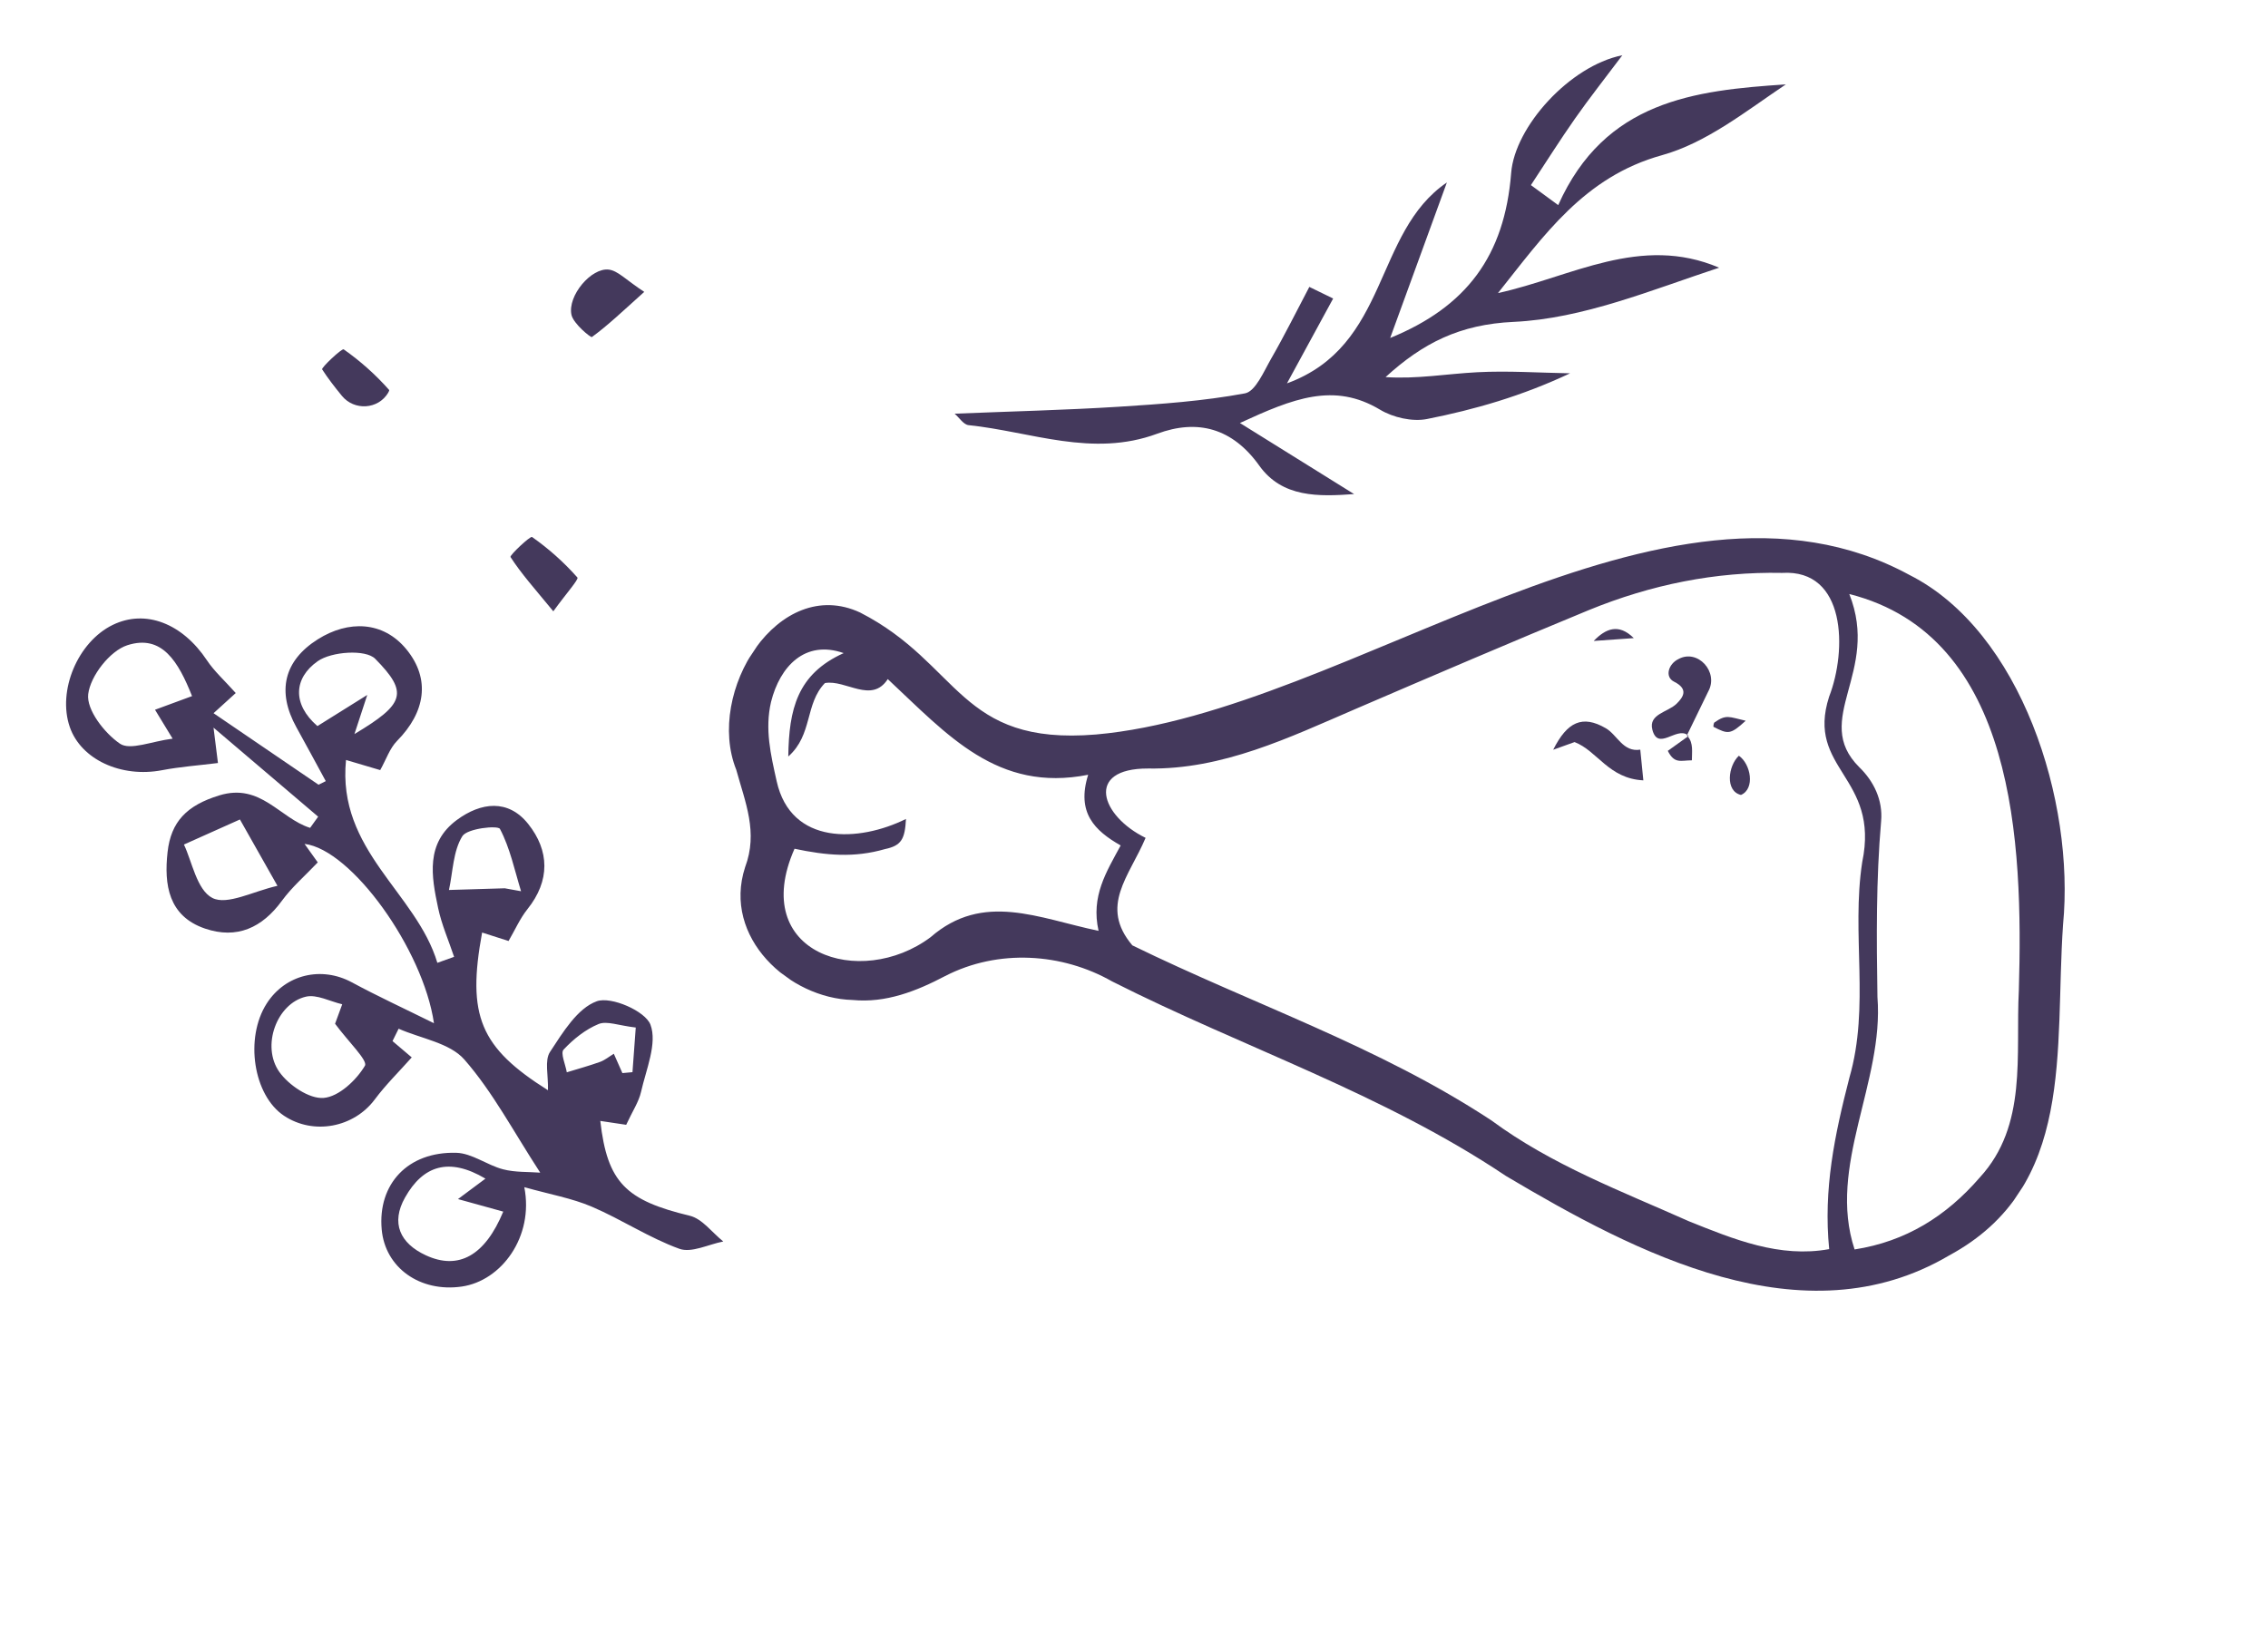<svg xmlns="http://www.w3.org/2000/svg" width="345" height="251" viewBox="0 0 345 251" fill="none"><g clip-path="url(#clip0_182_63)"><path d="M77.358 143.163C78.353 141.459 79.1 139.733 80.232 138.317C83.712 133.974 83.584 129.415 80.35 125.354C77.302 121.524 73.16 122.05 69.508 124.736C64.713 128.265 65.618 133.308 66.648 138.15C67.186 140.682 68.251 143.1 69.076 145.569C68.228 145.873 67.379 146.176 66.53 146.479C63.328 135.788 51.256 129.388 52.635 115.619C54.817 116.265 56.413 116.738 57.836 117.158C58.736 115.557 59.279 113.851 60.4 112.715C64.683 108.379 65.546 103.331 61.819 98.782C58.292 94.479 52.996 94.325 48.343 97.26C43.212 100.496 42.051 105.183 45.099 110.665C46.605 113.377 48.072 116.112 49.555 118.837C49.189 119.018 48.823 119.202 48.455 119.384C43.191 115.797 37.926 112.211 32.485 108.503C33.98 107.145 35.188 106.048 35.86 105.436C34.145 103.514 32.59 102.127 31.474 100.449C27.732 94.829 22.131 92.647 17.152 95.068C11.832 97.654 8.706 105.084 10.615 110.604C12.329 115.564 18.454 118.36 24.644 117.175C27.4 116.647 30.221 116.448 33.154 116.081C33.057 115.294 32.887 113.955 32.481 110.699C38.674 115.972 43.535 120.108 48.396 124.244C47.99 124.811 47.581 125.379 47.175 125.946C42.567 124.506 39.67 119.076 33.372 121.002C28.395 122.525 26.005 125.013 25.49 129.636C24.938 134.585 25.619 139.376 31.192 141.271C36.037 142.918 39.882 141.153 42.894 137.024C44.412 134.945 46.419 133.224 48.337 131.198C48.064 130.818 47.359 129.829 46.326 128.386C53.462 129.244 64.374 144.422 66.013 155.668C61.426 153.397 57.409 151.547 53.526 149.449C48.905 146.953 43.417 148.226 40.572 152.666C37.197 157.935 38.539 166.645 43.204 169.745C47.695 172.729 53.822 171.536 57.006 167.267C58.696 165.001 60.739 163.001 62.632 160.867C61.791 160.154 60.749 159.269 59.707 158.385C60.019 157.757 60.328 157.128 60.638 156.502C64.04 158.005 68.415 158.654 70.637 161.193C74.978 166.155 78.116 172.17 82.178 178.401C80.379 178.26 78.372 178.375 76.52 177.891C74.09 177.256 71.802 175.448 69.418 175.38C62.025 175.172 57.447 180.146 58.063 187.043C58.581 192.855 63.88 196.638 70.231 195.731C76.281 194.867 81.237 188.143 79.757 180.61C83.696 181.717 87.007 182.291 90.015 183.576C94.546 185.511 98.734 188.315 103.343 189.984C105.194 190.656 107.776 189.306 110.023 188.874C108.335 187.527 106.829 185.417 104.929 184.958C95.221 182.622 92.383 179.927 91.315 170.531C93.007 170.785 94.573 171.02 95.254 171.121C96.228 169.019 97.168 167.637 97.511 166.12C98.285 162.693 100.01 158.727 98.945 155.886C98.167 153.815 92.959 151.546 90.784 152.326C87.835 153.386 85.608 157.081 83.665 160.035C82.813 161.329 83.422 163.59 83.354 165.861C73.018 159.36 71.006 154.531 73.337 141.871C75.105 142.438 76.499 142.883 77.357 143.157L77.358 143.163ZM23.579 107.976C24.357 109.255 25.015 110.332 26.259 112.375C23.065 112.774 19.805 114.203 18.242 113.137C15.877 111.521 13.13 107.974 13.418 105.602C13.756 102.826 16.722 99.022 19.359 98.166C24.672 96.443 27.142 100.708 29.214 105.901C26.84 106.774 25.235 107.367 23.577 107.978L23.579 107.976ZM55.511 162.136C54.202 164.341 51.537 166.845 49.231 167.033C47.055 167.209 43.933 165.102 42.5 163.09C39.696 159.144 42.112 152.663 46.523 151.631C48.188 151.242 50.203 152.356 52.059 152.785C51.606 154.018 51.151 155.252 50.97 155.746C52.979 158.47 55.983 161.34 55.51 162.134L55.511 162.136ZM69.669 182.423C72.46 183.196 74.48 183.755 76.553 184.328C73.774 191.043 69.734 193.276 64.767 190.969C60.841 189.145 59.421 186.066 61.619 182.172C64.361 177.317 68.286 176.016 73.843 179.31C72.352 180.42 71.295 181.209 69.668 182.421L69.669 182.423ZM55.87 105.722C52.771 107.656 50.731 108.932 48.285 110.461C44.438 107.132 44.665 103.164 48.33 100.589C50.435 99.111 55.63 98.757 57.077 100.228C62.194 105.418 61.548 107.103 53.916 111.676C54.624 109.518 55.002 108.362 55.867 105.723L55.87 105.722ZM36.499 124.672C37.622 126.656 39.389 129.781 42.206 134.765C38.528 135.583 34.562 137.769 32.305 136.61C29.927 135.392 29.182 130.975 27.978 128.485C31.479 126.917 33.308 126.099 36.498 124.67L36.499 124.672ZM68.295 135.396C68.9 132.606 68.921 129.474 70.331 127.211C71.074 126.018 75.752 125.536 76.052 126.107C77.589 129.021 78.276 132.382 79.26 135.587C78.435 135.438 77.609 135.288 76.784 135.139C74.562 135.207 72.343 135.274 68.295 135.396ZM93.373 160.313C92.65 160.749 92.015 161.284 91.282 161.549C89.619 162.148 87.91 162.614 86.219 163.133C86.019 161.95 85.229 160.215 85.727 159.684C87.215 158.091 89.06 156.611 91.051 155.791C92.31 155.274 94.084 156.019 96.709 156.323C96.582 158.045 96.397 160.58 96.209 163.114C95.698 163.159 95.186 163.208 94.676 163.254C94.295 162.394 93.915 161.531 93.374 160.315L93.373 160.313Z" fill="#44395C"></path><g clip-path="url(#clip1_182_63)"></g></g><g clip-path="url(#clip2_182_63)"><path d="M84.168 93C81.355 89.578 79.3 87.29 77.655 84.742C77.495 84.494 80.663 81.506 80.933 81.696C83.456 83.466 85.797 85.554 87.835 87.861C88.07 88.127 86.13 90.293 84.168 93Z" fill="#44395C"></path><path d="M98 44.405C94.696 47.374 92.488 49.487 90.039 51.274C89.869 51.398 87.22 49.247 86.93 47.896C86.305 44.995 89.955 40.68 92.618 41.017C94.01 41.194 95.246 42.605 98 44.403V44.405Z" fill="#44395C"></path><path d="M59.045 59.757C57.517 62.306 53.884 62.517 52.003 60.216C50.855 58.811 49.873 57.54 49.004 56.194C48.843 55.947 52.012 52.959 52.281 53.149C54.804 54.919 57.146 57.007 59.184 59.314C59.236 59.373 59.18 59.525 59.043 59.757H59.045Z" fill="#44395C"></path><g clip-path="url(#clip3_182_63)"></g></g><g clip-path="url(#clip4_182_63)"><path d="M232.875 28.165C235.112 24.773 237.277 21.332 239.608 18.008C241.772 14.922 244.115 11.962 246.785 8.405C238.795 10.002 230.43 19.267 229.874 26.301C228.876 38.954 223.056 46.684 211.469 51.417C214.22 43.871 217.158 35.816 220.094 27.759C208.875 35.406 211.4 52.607 195.769 58.322C198.497 53.309 200.646 49.363 202.795 45.415C201.587 44.825 200.378 44.238 199.17 43.648C197.248 47.293 195.419 50.99 193.366 54.56C192.246 56.509 190.987 59.547 189.378 59.844C183.053 61.021 176.577 61.477 170.138 61.882C161.991 62.392 153.827 62.585 145.215 62.935C145.923 63.544 146.571 64.599 147.326 64.678C156.852 65.668 166.161 69.639 176.03 65.983C182.182 63.706 187.481 65.138 191.557 70.839C195.049 75.728 200.578 75.558 205.981 75.167C200.591 71.811 195.197 68.454 188.613 64.354C196.723 60.614 202.912 58.121 209.935 62.331C211.912 63.517 214.833 64.188 217.055 63.75C224.348 62.307 231.517 60.244 238.839 56.793C234.129 56.716 229.406 56.384 224.711 56.63C220.102 56.869 215.52 57.69 210.768 57.37C216.433 52.197 222.052 49.346 230.249 48.969C240.81 48.484 251.21 44.112 261.511 40.724C249.526 35.622 239.06 42.134 227.865 44.588C234.86 35.817 240.975 26.895 252.805 23.613C259.595 21.729 265.579 16.917 271.656 12.838C257.739 13.752 244.123 15.327 237.03 31.204C235.647 30.19 234.26 29.175 232.877 28.161L232.875 28.165Z" fill="#44395C"></path><g clip-path="url(#clip5_182_63)"><path d="M321.265 147.315C300.291 137.297 285.443 130.988 271.96 122.525C270.647 121.705 278.995 100.443 280.696 100.75C296.606 103.556 312.365 108.277 327.174 114.716C328.882 115.46 324.52 130.079 321.265 147.315Z" fill="#343434"></path></g></g><g clip-path="url(#clip6_182_63)"><path d="M313.822 140.682C312.508 159.794 315.784 180.578 296.494 190.999C274.321 204.068 248.782 190.6 229.092 178.913C210.34 166.341 189.094 159.381 169.169 149.307C161.563 144.975 151.842 144.334 143.781 148.487C139.38 150.796 134.757 152.62 129.692 152.132C120.089 151.89 109.855 142.671 113.341 131.935C115.345 126.622 113.373 122.106 111.995 117.106C107.265 105.277 118.413 87.391 130.843 93.188C146.135 101.025 145.814 113.471 166.713 111.742C205.317 108.336 253.123 67.178 290.454 87.467C307.475 96.047 315.646 121.929 313.822 140.682ZM301.157 179.136C308.462 171.189 306.586 160.545 307.1 150.634C307.748 128.281 306.634 96.779 281.308 90.372C286.057 102.303 275.498 109.427 282.82 116.709C285.02 118.84 286.432 121.712 286.151 124.921C285.375 133.846 285.446 142.736 285.59 151.68C286.616 164.643 277.921 177.396 282.113 190.085C289.871 188.875 296.027 185.065 301.157 179.136ZM278.249 190.034C277.346 180.932 279.078 172.668 281.322 163.957C284.465 153.096 281.593 142.092 283.273 131.164C285.996 118.118 274.67 117.061 278.239 105.989C280.981 98.934 280.849 86.556 271.084 87.158C260.957 86.953 251.144 88.944 241.684 92.818C229.841 97.704 218.059 102.755 206.287 107.82C196.073 112.214 185.995 117.106 174.633 116.917C164.977 116.894 167.445 124.137 174.263 127.467C171.772 133.368 167.195 137.837 172.249 143.822C190.743 152.861 209.644 159.136 226.858 170.446C236.063 177.25 246.633 181.208 256.926 185.803C263.758 188.547 270.72 191.411 278.249 190.034ZM167.11 141.614C165.923 136.335 168.3 132.654 170.471 128.624C166.504 126.36 163.717 123.634 165.529 117.869C151.702 120.599 144.122 111.789 135.045 103.315C132.581 107.113 128.652 103.355 125.485 103.916C122.411 107.088 123.657 111.782 119.91 115.089C120.013 107.932 121.239 102.56 128.336 99.36C122.471 97.296 118.637 101.371 117.288 106.788C116.322 110.92 117.243 114.809 118.143 118.846C120.317 128.626 130.656 128.132 137.815 124.59C137.648 127.615 137.159 128.643 134.625 129.174C129.912 130.532 125.701 130.148 120.861 129.123C113.813 145.088 130.883 150.558 141.549 142.586C149.559 135.611 157.99 139.717 167.11 141.614Z" fill="#44395C"></path><path d="M264.51 114.972C266.319 116.214 267.024 120.003 264.829 120.938C262.39 120.365 262.867 116.517 264.51 114.972Z" fill="#44395C"></path><path d="M265.548 109.649C263.207 111.798 262.863 111.709 260.648 110.574C260.61 110.557 260.666 109.991 260.799 109.907C262.594 108.652 262.979 109.054 265.548 109.649Z" fill="#44395C"></path><path d="M256.747 112.048C257.61 113.068 257.362 114.379 257.364 115.67C255.666 115.68 254.724 116.257 253.699 114.231C254.737 113.487 255.745 112.767 256.747 112.048Z" fill="#44395C"></path><path d="M256.866 111.964C256.828 111.993 256.786 112.019 256.747 112.048C256.706 111.993 256.654 111.94 256.602 111.886L256.866 111.964Z" fill="#44395C"></path><path d="M256.651 111.783C256.724 111.835 256.794 111.897 256.866 111.964L256.602 111.886C256.62 111.853 256.634 111.817 256.651 111.783Z" fill="#44395C"></path><path d="M256.651 111.783C254.955 110.612 252.194 114.272 251.352 111.017C250.729 108.613 253.733 108.356 255.047 107.051C255.994 106.107 256.951 104.857 254.649 103.705C253.196 102.982 253.786 101.004 255.327 100.264C258.241 98.672 261.492 102.228 259.855 105.19C258.791 107.391 257.716 109.588 256.651 111.783Z" fill="#44395C"></path><path d="M249.513 114.049C249.647 115.436 249.793 116.826 249.979 118.718C244.69 118.458 242.983 114.216 239.516 112.895C238.546 113.242 237.501 113.616 236.266 114.064C238.395 109.812 240.708 108.722 244.268 110.789C246.022 111.806 246.867 114.463 249.513 114.049Z" fill="#44395C"></path><path d="M242.425 97.512C244.26 95.613 246.225 94.799 248.525 97.079C246.493 97.218 244.455 97.368 242.425 97.512Z" fill="#44395C"></path></g><defs><clipPath id="clip0_182_63"><rect width="129.426" height="56.099" fill="white" transform="translate(71.441 214.111) rotate(-123.183)"></rect></clipPath><clipPath id="clip1_182_63"><rect width="256.55" height="273.21" fill="white" transform="translate(-69 8)"></rect></clipPath><clipPath id="clip2_182_63"><rect width="49" height="52" fill="white" transform="translate(49 41)"></rect></clipPath><clipPath id="clip3_182_63"><rect width="256.55" height="273.21" fill="white" transform="translate(-55 -70)"></rect></clipPath><clipPath id="clip4_182_63"><rect width="136" height="47" fill="white" transform="matrix(-0.928 0.373 0.373 0.928 266.574 0.188)"></rect></clipPath><clipPath id="clip5_182_63"><rect width="256.55" height="273.21" fill="white" transform="translate(38.5 -21.776) rotate(-25.143)"></rect></clipPath><clipPath id="clip6_182_63"><rect width="206.117" height="150.191" fill="white" transform="matrix(0.81 0.586 -0.553 0.833 177.104 5)"></rect></clipPath></defs></svg>